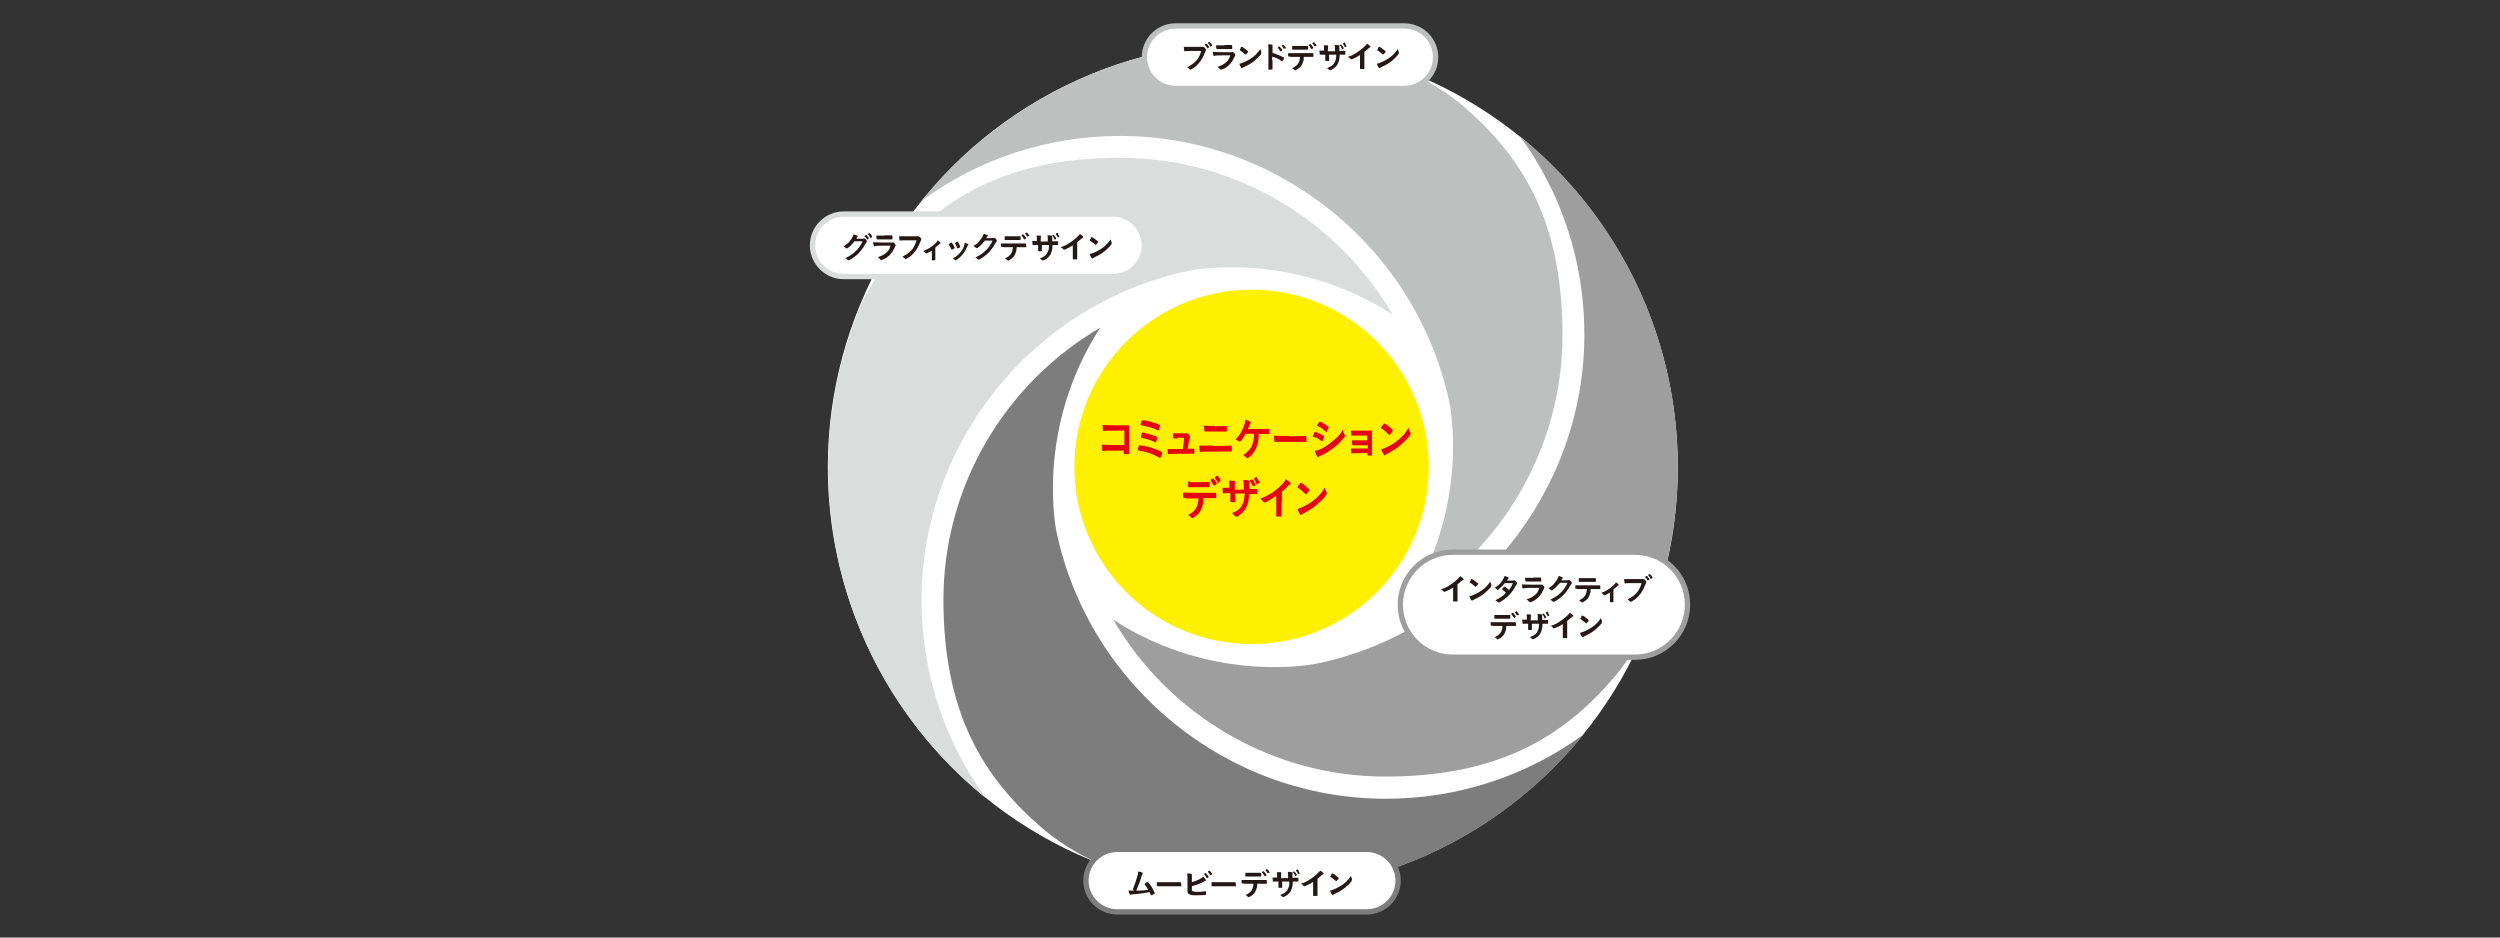 <?xml version="1.0" encoding="UTF-8"?>
<svg xmlns="http://www.w3.org/2000/svg" version="1.1" viewBox="0 0 800 300">
  <rect x="0" y="0" width="800" height="300" fill="#333333" stroke="none"/>
  <defs>
    <style>
      .cls-1 {
        fill: #fff000;
      }

      .cls-2 {
        stroke: #dbdcdc;
      }

      .cls-2, .cls-3, .cls-4, .cls-5, .cls-6 {
        fill: #fff;
      }

      .cls-2, .cls-3, .cls-5, .cls-6 {
        stroke-miterlimit: 10;
        stroke-width: 1.7px;
      }

      .cls-7 {
        fill: #9e9e9f;
      }

      .cls-8 {
        fill: #bebfbf;
      }

      .cls-3 {
        stroke: #bebfbf;
      }

      .cls-9 {
        fill: #dbdcdc;
      }

      .cls-10 {
        fill: #231815;
      }

      .cls-11 {
        fill: #7d7d7d;
      }

      .cls-5 {
        stroke: #9e9e9f;
      }

      .cls-6 {
        stroke: #7d7d7d;
      }

      .cls-12 {
        fill: #e50012;
      }
    </style>
  </defs>
  <!-- Generator: Adobe Illustrator 28.7.1, SVG Export Plug-In . SVG Version: 1.2.0 Build 142)  -->
  <g>
    <g id="_レイヤー_1" data-name="レイヤー_1">
      <g id="_レイヤー_1-2" data-name="_レイヤー_1">
        <g>
          <circle class="cls-4" cx="400.9" cy="149.5" r="136"/>
          <path class="cls-9" d="M445.6,100.6c-17.7-30.3-50.6-50.1-87-50.1s-56.9,12.8-73.1,31.6c-6.9,8.1-10.1,15.7-10.1,15.7-6.8,16.4-10.4,33.8-10.4,51.8,0,25.9,7.3,51.1,21.1,72.8,8,12.6,17.9,23.7,29.4,33-13.3-18.2-20.6-40.2-20.6-63.4,0-50.6,35.9-94.8,85.3-105.3,0,0,32.7-7.2,65.5,14h0Z"/>
          <circle class="cls-1" cx="400.5" cy="149.4" r="56.7"/>
          <path class="cls-11" d="M352,104.9c-30.3,17.7-50.1,50.6-50.1,87s12.8,56.9,31.6,73.1c8.1,6.9,15.7,10.1,15.7,10.1,16.4,6.8,33.8,10.4,51.8,10.4,25.9,0,51.1-7.3,72.8-21.1,12.6-8,23.7-17.9,33-29.4-18.2,13.3-40.2,20.6-63.4,20.6-50.6,0-94.8-35.9-105.3-85.3,0,0-7.2-32.7,14-65.5h-.1Z"/>
          <path class="cls-7" d="M356.3,198.4c17.7,30.3,50.6,50.1,87,50.1s56.9-12.8,73.1-31.6c6.9-8.1,10.1-15.7,10.1-15.7,6.8-16.4,10.4-33.8,10.4-51.8,0-25.9-7.3-51.1-21.1-72.8-8-12.6-17.9-23.7-29.4-33,13.3,18.2,20.6,40.2,20.6,63.4,0,50.6-35.9,94.8-85.3,105.3,0,0-32.7,7.2-65.5-14h0Z"/>
          <path class="cls-8" d="M449.9,194.2c30.3-17.7,50.1-50.6,50.1-87s-12.8-56.9-31.6-73.1c-8.1-6.9-15.7-10.1-15.7-10.1-16.4-6.8-33.8-10.4-51.8-10.4-25.9,0-51.1,7.3-72.8,21.1-12.6,8-23.7,17.9-33,29.4,18.2-13.3,40.2-20.6,63.4-20.6,50.6,0,94.8,35.9,105.3,85.3,0,0,7.2,32.7-14,65.5h.1Z"/>
          <g>
            <path class="cls-3" d="M449.4,28.3c5.5,0,10-4.5,10-10s-4.5-10-10-10h-73.2c-5.5,0-10,4.5-10,10s4.5,10,10,10h73.2Z"/>
            <g>
              <path class="cls-10" d="M382.4,16.3c-1.8,0-3.1,0-3.3.1h0c-.2,0-.2-.4-.3-1.4.5,0,1.2,0,2.6,0h3.1c.1,0,.2,0,.4,0h.1c.1,0,.4.1.7.5.2.2.2.3.2.4s0,.1,0,.2c0,.1-.1.1-.4.9-.6,1.7-1.7,3.3-3.2,4.5-.6.4-1.2.8-1.3.8s-.1,0-.4-.2c-.3-.3-.5-.4-.7-.6,1.5-.7,2.3-1.4,3.1-2.3.7-.9,1.1-1.8,1.4-2.9h-2ZM386.8,15.2c-.2.2-.4.3-.4.3s0,0-.2-.3c-.1-.3-.4-.6-.7-.8h0c0-.1.4-.4.5-.4s.2,0,.5.4c.3.3.4.6.4.7s0,.1-.1.2h0ZM387.2,14.7c-.2-.4-.4-.7-.7-.9h0c0,0,0-.1.2-.3.1,0,.2-.1.3-.1.1,0,.4.3.7.7.1.1.2.4.2.4,0,0,0,0-.1.2s-.3.2-.4.2,0,0-.1,0h0Z"/>
              <path class="cls-10" d="M388.5,18h0c-.2,0-.3-.4-.4-1.4.5,0,1.2.1,3.1.1h2.7q.1,0,.4,0h.2c.1,0,.3,0,.4.2.3.3.4.6.4.7s0,.2-.1.3c0,0-.1.1-.3.6-.7,1.5-1.5,2.4-2.6,3.1-.5.4-1.4.7-1.6.7s-.2,0-.4-.3c-.3-.3-.4-.4-.7-.6,1.2-.4,2.2-.9,2.9-1.6.6-.5.9-1.2,1.2-2.1-3.8,0-4.5,0-5.2.2h0ZM391.8,14.4c.7,0,1.4,0,2.2,0h.1c.1,0,.1,0,.2.4v.4h0c0,.4,0,.5-.1.5h-4.7c-.3,0-.3-.1-.4-1.2.7,0,1.3,0,2.7,0h0Z"/>
              <path class="cls-10" d="M403.6,16.8v.2c0,0,0,.1-.1.4-.6.7-1.2,1.3-2,2-1,.8-1.8,1.3-3.1,1.9q-.8.4-.9.5c0,0-.1,0-.1,0,0,0-.1,0-.3-.3-.2-.3-.4-.7-.5-1.1,1-.2,2.2-.8,3.4-1.5,1.5-.9,2.5-2,3.3-3.2.1.4.2.6.4,1.1ZM397,15.2c.1-.2.2-.2.4-.2.2,0,.9.5,1.5,1,.4.3.5.4.5.5s-.1.4-.4.6c-.2.2-.4.4-.4.4s0,0-.5-.4c-.3-.2-.8-.7-1-.8-.2-.1-.4-.2-.4-.3h0c0-.1.2-.4.4-.7h0Z"/>
              <path class="cls-10" d="M407.2,19.3v2.7h0v.2s-.4.1-.9.1-.4,0-.4-.2h0v-4.4c0-2.3,0-3-.1-3.5.7,0,1,0,1.3.1,0,0,.1,0,.1.1v2.5c.5.1.8.3,1.1.4,1,.4,1.6.6,2.5,1.1,0,0,.1,0,.1.1s-.1.6-.4.9c0,.1-.1.2-.2.2h-.1c-.9-.7-2-1.2-3.1-1.5v1.1h0ZM409.6,16.3c-.2-.4-.4-.7-.7-1h0c0,0,0-.2.2-.3.1-.1.2-.1.3-.1s.1,0,.4.4c.4.4.6.7.6.7s-.4.4-.6.4,0,0,0,0h-.1ZM411.1,15.5c-.1,0-.2.1-.3.1s0,0,0,0c-.2-.4-.4-.7-.7-.9s0,0,0,0,.4-.4.5-.4.1,0,.2.1c.3.3.7.9.7.9s0,.1-.3.3h0Z"/>
              <path class="cls-10" d="M412.8,18.1h-.4c0,0-.1,0-.2-.1,0-.2,0-.6,0-1,.6,0,2,0,3.9,0h4.1q.1,0,.1.7c0,.7,0,.5-.1.5h-3c0,.7,0,1.1-.2,1.5-.3,1.2-.9,1.9-1.9,2.5-.3.1-.5.3-.6.3s0,0-.1,0c-.4-.4-.5-.4-.9-.7,1.7-.8,2.4-1.7,2.5-3.6h-3.1ZM413.9,14.7h1.8c1.5,0,2.3,0,2.8,0h0q.1,0,.1.4v.5q0,.3-.2.3h-4.8c0,0-.1,0-.1-.1,0-.2,0-.7,0-1.1h.5ZM419.5,15.5c-.2-.4-.4-.7-.7-1h0c0,0,0-.2.2-.3.1-.1.2-.1.3-.1s.1,0,.4.4c.3.4.6.7.6.7s0,0-.1.2c-.2.2-.4.3-.4.3s0,0,0,0h-.1ZM420.9,14.7c-.1,0-.2.1-.3.1s0,0,0,0c-.2-.4-.4-.7-.7-.9h0c0,0,.4-.4.5-.4s.1,0,.2.1c.3.3.7.9.7.9s0,.1-.3.3h0Z"/>
              <path class="cls-10" d="M423.7,16.5c0-1.1,0-1.7-.1-2,.5,0,.8,0,1,0,.3,0,.4,0,.4.2s0,0,0,.1c0,.2,0,.3-.1,1.6h2.3c0-1.2,0-1.6-.1-2,.5,0,.9,0,1.2.1.2,0,.3,0,.3.1v1.7h1.9v.7c0,.4,0,.5-.1.5h-1.7c0,1.5-.3,2.3-.7,3.1-.4.7-1,1.2-1.7,1.6-.3.1-.7.3-.7.3s0,0-.3-.2-.4-.4-.7-.5c1.5-.5,2.2-1.1,2.6-2.1.3-.6.4-1.2.4-2.2h-2.3v1.6h0c0,.3,0,.4-.1.4h-.7c-.2,0-.4,0-.4-.2h0v-1.8c-.5,0-1.4,0-1.7,0h0c0,0-.1,0-.1-.1s0-.7-.1-1.2h2-.1ZM429.4,15.6c-.1-.4-.4-.9-.7-1.1h0s.4-.3.4-.3.3.2.6.7c.2.3.3.4.3.5s0,.1-.3.3c-.1,0-.2.1-.3.1s0,0-.1,0h0ZM430.5,14.1c.2.3.4.7.4.7s0,.1-.2.2c-.1,0-.2.1-.3.1s0,0,0,0c-.1-.3-.4-.8-.7-1.1h0c0-.1.4-.4.5-.4s.1,0,.4.4h0Z"/>
              <path class="cls-10" d="M436.6,19.1v2.8h0c0,.1,0,.2-.1.2h-.9c-.3,0-.4,0-.4-.2h0v-4.3c-.7.4-1,.7-1.6.9-.7.4-1.1.5-1.2.5s-.1,0-.2-.1c-.3-.4-.4-.4-.9-.7,1.3-.4,2-.8,2.9-1.4,1.1-.7,2.3-1.7,2.9-2.4.1-.1.2-.2.4-.4.7.4,1.1.9,1.1,1s0,.1-.1.1c-.1,0-.2.1-.7.5-.4.4-.9.7-1.2,1v2.4Z"/>
              <path class="cls-10" d="M447.6,16.8v.2c0,0,0,.1-.1.4-.6.7-1.2,1.3-2,2-1,.8-1.8,1.3-3.1,1.9q-.8.4-.9.5c0,0-.1,0-.1,0,0,0-.1,0-.3-.3-.2-.3-.4-.7-.5-1.1,1-.2,2.2-.8,3.4-1.5,1.5-.9,2.5-2,3.3-3.2.1.4.2.6.4,1.1ZM441,15.2c.1-.2.2-.2.4-.2.2,0,.9.5,1.5,1,.4.3.5.4.5.5s-.1.4-.4.6c-.2.2-.4.4-.4.4s0,0-.5-.4c-.3-.2-.8-.7-1-.8-.2-.1-.4-.2-.4-.3h0c0-.1.2-.4.4-.7h0Z"/>
            </g>
          </g>
          <path class="cls-2" d="M356.2,88.5c5.5,0,10-4.5,10-10s-4.5-10-10-10h-86.2c-5.5,0-10,4.5-10,10s4.5,10,10,10h86.2Z"/>
          <g>
            <path class="cls-10" d="M273.2,77.5c-.7.9-1.9,2-2.2,2s-.1,0-.4-.2-.4-.3-.7-.5c.7-.4,1.5-.9,2-1.6.6-.7.9-1.3,1.3-2.2.5.1.7.3,1.1.4.1,0,.2.1.2.2s0,.1-.1.2c0,0-.2.2-.4.6h1.5c.5,0,.7,0,.9-.1h.1c.1,0,.4.1.7.5.2.2.2.4.2.4s0,.1-.1.3c0,0-.2.3-.3.4-1.1,2-2.1,3.2-3.7,4.4-.7.5-1.6,1-1.8,1s-.1,0-.2-.1c-.1-.1-.4-.4-.8-.6,1.5-.7,2.5-1.4,3.5-2.4.7-.7,1.2-1.4,1.7-2.3,0-.1.1-.3.3-.7h-2.6ZM277.9,76.4c-.2.2-.4.3-.4.3s0,0-.2-.3c-.1-.3-.4-.6-.7-.8h0c0-.1.4-.4.5-.4s.2,0,.5.4c.3.3.4.6.4.7s0,.1-.1.2h0ZM278.4,75.9c-.2-.4-.4-.7-.7-.9h0c0,0,0-.1.2-.3.1,0,.2-.1.3-.1.1,0,.4.3.7.7.1.1.2.4.2.4,0,0,0,0-.1.2-.1.1-.3.2-.4.2s0,0-.1,0h0Z"/>
            <path class="cls-10" d="M279.8,78.9h0c-.2,0-.3-.4-.4-1.4.5,0,1.2.1,3.1.1h2.7q.1,0,.4,0h.2c.1,0,.3,0,.4.2.3.3.4.6.4.7s0,.2-.1.3c0,0-.1.1-.3.6-.7,1.5-1.5,2.4-2.6,3.1-.5.4-1.4.7-1.6.7s-.2,0-.4-.3c-.3-.3-.4-.4-.7-.6,1.2-.4,2.2-.9,2.9-1.6.6-.5.9-1.2,1.2-2.1-3.8,0-4.5,0-5.2.2h0ZM283.1,75.3c.7,0,1.4,0,2.2,0h.1c.1,0,.1,0,.2.4v.4h0c0,.4,0,.5-.1.5h-4.7c-.3,0-.3-.1-.4-1.2.7,0,1.3,0,2.7,0h0Z"/>
            <path class="cls-10" d="M291.3,76.9c-1.8,0-3.1,0-3.3.1h0c-.2,0-.2-.4-.3-1.4.5,0,1.2,0,2.6,0h3.1c.1,0,.2,0,.4,0h.1c.1,0,.4.1.7.5s.2.3.2.4,0,.1,0,.2c0,.1-.1.1-.4.9-.6,1.7-1.7,3.3-3.2,4.5-.6.4-1.2.8-1.3.8s-.1,0-.4-.2c-.3-.3-.5-.4-.7-.6,1.5-.7,2.3-1.4,3.1-2.3.7-.9,1.1-1.8,1.4-2.9h-2Z"/>
            <path class="cls-10" d="M298.4,80.1c-.8.5-1.8,1-2,1s0,0-.3-.2c-.1-.2-.4-.4-.7-.6,1.3-.4,2.6-1.2,3.8-2.3.5-.4.7-.7.9-1.1.5.4.9.7.9.9s0,0-.1.1c-.1,0-.2.1-.5.4-.2.2-.6.5-1.1.9v3.8h0c0,.3,0,.3-.7.3s-.4,0-.4-.1h0v-3.2h.2Z"/>
            <path class="cls-10" d="M304.4,79.8c-.1-.4-.4-1-.6-1.2-.2-.3-.2-.4-.2-.4,0,0,.1-.1.4-.4.3-.1.4-.2.4-.2,0,0,.1,0,.3.2.3.4.8,1.3.8,1.5s0,.1-.3.3c-.2.1-.6.3-.6.3,0,0,0,0-.1-.1h0ZM309.8,78.2h0c0,.3-.1.4-.3.7-.7,1.6-1.2,2.3-2,3.1-.6.6-1.5,1.3-1.7,1.3s-.1,0-.1,0c-.1-.1-.4-.4-.8-.6,1.5-.8,2.3-1.6,3.1-2.9.4-.7.7-1.5.7-2.1.8.2,1.3.4,1.3.6h0ZM306.3,79.4c-.1-.4-.4-1-.7-1.5h0c0-.1,0-.2.4-.4q.4-.2.4-.2c0,0,.1,0,.2.2.3.5.7,1.3.7,1.5s0,.1-.2.2c-.2.1-.6.3-.7.3s0,0-.1-.1h0Z"/>
            <path class="cls-10" d="M314.8,77.4c-.7.9-1.9,2-2.2,2s-.1,0-.4-.2c-.1-.1-.4-.3-.7-.5.7-.4,1.5-.9,2-1.7.6-.7.9-1.2,1.3-2.2.5.1.7.3,1.1.4.1,0,.2.1.2.2s0,.1-.1.2c0,0-.2.2-.4.6h1.5c.5,0,.7,0,.9-.1h.1c.1,0,.4.1.7.5.2.2.2.4.2.4s0,.1-.1.3c0,0-.2.3-.3.4-1.1,2-2.1,3.2-3.7,4.4-.7.5-1.6,1-1.8,1s-.1,0-.2-.1c-.1-.1-.4-.4-.8-.6,1.5-.7,2.5-1.4,3.5-2.4.7-.7,1.2-1.4,1.7-2.3,0-.1.1-.3.3-.7h-2.5v.2Z"/>
            <path class="cls-10" d="M320.9,79h-.4c0,0-.1,0-.2-.1,0-.2,0-.6,0-1,.6,0,2,0,3.9,0h4.1q.1,0,.1.7c0,.7,0,.5-.1.5h-3c0,.7,0,1.1-.2,1.5-.3,1.2-.9,1.9-1.9,2.5-.3.1-.5.3-.6.3s0,0-.1,0c-.4-.4-.5-.4-.9-.7,1.7-.8,2.4-1.7,2.5-3.6h-3.1ZM321.9,75.6h1.8c1.5,0,2.3,0,2.8,0h0q.1,0,.1.4v.5q0,.3-.2.3h-4.8c0,0-.1,0-.1-.1,0-.2,0-.7,0-1.1h.5ZM327.6,76.4c-.2-.4-.4-.7-.7-1h0c0,0,0-.2.2-.3.1-.1.2-.1.3-.1s.1,0,.4.4c.3.4.6.7.6.7s0,0-.1.2c-.2.2-.4.3-.4.3s0,0,0,0h-.1ZM329,75.6c-.1,0-.2.1-.3.1s0,0,0,0c-.2-.4-.4-.7-.7-.9h0c0,0,.4-.4.5-.4s.1,0,.2.1c.3.3.7.9.7.9s0,.1-.3.3h0Z"/>
            <path class="cls-10" d="M331.8,77.4c0-1.1,0-1.7-.1-2,.5,0,.8,0,1,0,.3,0,.4,0,.4.2s0,0,0,.1c0,.2,0,.3-.1,1.6h2.3c0-1.2,0-1.6-.1-2,.5,0,.9,0,1.2.1.2,0,.3,0,.3.1v1.7h1.9v.7c0,.4,0,.5-.1.5h-1.7c0,1.5-.3,2.3-.7,3.1-.4.7-1,1.2-1.7,1.6-.3.1-.7.3-.7.3s0,0-.3-.2-.4-.4-.7-.5c1.5-.5,2.2-1.1,2.6-2.1.3-.6.4-1.2.4-2.2h-2.3v1.6h0c0,.3,0,.4-.1.4h-.7c-.2,0-.4,0-.4-.2h0v-1.8c-.5,0-1.4,0-1.7,0h0c0,0-.1,0-.1-.1s0-.7-.1-1.2h2-.1ZM337.4,76.5c-.1-.4-.4-.9-.7-1.1h0s.4-.3.4-.3.3.2.6.7c.2.3.3.4.3.5s0,.1-.3.3c-.1,0-.2.1-.3.1s0,0-.1,0h0ZM338.6,75c.2.3.4.7.4.7s0,.1-.2.2c-.1,0-.2.1-.3.1s0,0,0,0c-.1-.3-.4-.8-.7-1.1h0c0-.1.4-.4.5-.4s.1,0,.4.4h0Z"/>
            <path class="cls-10" d="M344.7,80v2.8h0c0,.1,0,.2-.1.2h-.9c-.3,0-.4,0-.4-.2h0v-4.3c-.7.4-1,.7-1.6.9-.7.4-1.1.5-1.2.5s-.1,0-.2-.1c-.3-.4-.4-.4-.9-.7,1.3-.4,2-.8,2.9-1.4,1.1-.7,2.3-1.7,2.9-2.4.1-.1.2-.2.4-.4.7.4,1.1.9,1.1,1s0,.1-.1.1c-.1,0-.2.1-.7.5-.4.4-.9.7-1.2,1v2.4Z"/>
            <path class="cls-10" d="M355.7,77.7v.2c0,0,0,.1-.1.4-.6.7-1.2,1.3-2,2-1,.8-1.8,1.3-3.1,1.9q-.8.4-.9.5c0,0-.1,0-.1,0,0,0-.1,0-.3-.3-.2-.3-.4-.7-.5-1.1,1-.2,2.2-.8,3.4-1.5,1.5-.9,2.5-2,3.3-3.2.1.4.2.6.4,1.1ZM349,76.1c.1-.2.2-.2.4-.2.2,0,.9.5,1.5,1,.4.3.5.4.5.5s-.1.4-.4.6c-.2.2-.4.4-.4.4s0,0-.5-.4c-.3-.2-.8-.7-1-.8-.2-.1-.4-.2-.4-.3h0c0-.1.2-.4.4-.7h0Z"/>
          </g>
          <path class="cls-6" d="M437.4,291.8c5.5,0,10-4.5,10-10s-4.5-10-10-10h-79.9c-5.5,0-10,4.5-10,10s4.5,10,10,10h79.9Z"/>
          <g>
            <path class="cls-10" d="M364.6,285c1.2,0,2.2-.2,2.8-.3-.4-.7-.7-1.2-1.1-1.7h0c0-.2.1-.3.5-.6.1,0,.2-.1.4-.1s.1,0,.2,0c.5.5,1.2,1.5,1.6,2.4.3.5.5,1.1.5,1.2s0,.1-.4.3c-.3.1-.6.3-.7.3s-.1,0-.2-.2c0-.2-.2-.5-.3-.8-.9.1-1.5.2-1.9.3-1.4.2-1.7.2-3.5.4-.4,0-.5,0-.7.1h-.1c0,0-.1,0-.2-.1-.1-.3-.3-.7-.4-1.2.1,0,.2,0,.3,0,0,0,.4,0,.9,0,.6,0,.7-.1.2-.4.5-1.2,1.2-3.2,1.6-4.7.1-.4.1-.7.1-1,.5,0,.9.1,1.2.3.2,0,.3.1.3.2s0,0-.1.2c0,0-.1.3-.2.4,0,0-.1.4-.5,1.7-.3.9-.9,2.4-1.3,3.3.4,0,.7,0,.9,0h0Z"/>
            <path class="cls-10" d="M373.7,282.3c1.8,0,2.9,0,3.9,0h.1q.3,0,.3.8c0,.8,0,.5-.2.5h-3.9c-2.9,0-1.6,0-2.5,0h-1q-.1,0-.2-.1c0-.2,0-.7,0-1.2.8,0,1.5,0,3.6,0h0Z"/>
            <path class="cls-10" d="M381.5,285c.1.2.6.4,1.5.4s1.5,0,2.8-.2h0c0,0,.1,0,.1.1s0,.7,0,.8,0,.2-.2.3c-.3,0-1.7.1-2.8.1s-1.7,0-2.2-.3c-.4-.1-.6-.4-.7-.8v-3.1c0-1.7,0-2.3-.1-2.8,1.2,0,1.5.1,1.5.4s0,0,0,.1c0,0,0,.2,0,.4v1.9c1.7-.5,3.1-1.2,3.7-1.8.5.6.8,1.1.8,1.2s0,.1-.2.2c-.1,0-.4.1-.8.4-1.2.6-2.1.9-3.5,1.3,0,1.2,0,1.5,0,1.6h-.1ZM386,280.7c-.2-.4-.4-.7-.7-1,0,0,0,0,0,0,0,0,0-.1.2-.2.1-.1.2-.1.3-.1s.2,0,.4.4c.3.4.6.7.6.8s-.4.4-.6.4,0,0-.1,0h0ZM387.2,280h0c-.3-.5-.4-.7-.7-1h0c0-.1.4-.4.5-.4s.2,0,.4.4c.3.3.5.7.5.7s-.4.4-.6.4h0Z"/>
            <path class="cls-10" d="M391.2,282.3c1.8,0,2.9,0,3.9,0h.1q.3,0,.3.8c0,.8,0,.5-.2.5h-3.9c-2.9,0-1.6,0-2.5,0h-1q-.1,0-.2-.1c0-.2,0-.7,0-1.2.8,0,1.5,0,3.6,0h0Z"/>
            <path class="cls-10" d="M397.9,282.7h-.4c0,0-.1,0-.2-.1,0-.2,0-.6,0-1,.6,0,2,0,3.9,0h4.1q.1,0,.1.7c0,.7,0,.5-.1.5h-3c0,.7,0,1.1-.2,1.5-.3,1.2-.9,1.9-1.9,2.5-.3.1-.5.3-.6.3s0,0-.1,0c-.4-.4-.5-.4-.9-.7,1.7-.8,2.4-1.7,2.5-3.6h-3.1ZM398.9,279.3h1.8c1.5,0,2.3,0,2.8,0h0q.1,0,.1.4v.5q0,.3-.2.3h-4.8c0,0-.1,0-.1-.1,0-.2,0-.7,0-1.1h.5ZM404.5,280.1c-.2-.4-.4-.7-.7-1,0,0,0,0,0,0,0,0,0-.1.2-.2.1-.1.2-.1.3-.1s.1,0,.4.4c.3.4.6.7.6.7s0,0-.1.2c-.2.2-.4.3-.4.3s0,0,0,0h-.1ZM405.9,279.3c-.1,0-.2.1-.3.1s0,0,0,0c-.2-.4-.4-.7-.7-.9h0c0,0,.4-.4.5-.4s.1,0,.2.1c.3.3.7.9.7.9s0,.1-.3.3h0Z"/>
            <path class="cls-10" d="M408.7,281.1c0-1.1,0-1.7-.1-2,.5,0,.8,0,1,0,.3,0,.4,0,.4.2s0,0,0,.1c0,.2,0,.3-.1,1.6h2.3c0-1.2,0-1.6-.1-2,.5,0,.9,0,1.2.1.2,0,.3,0,.3.1v1.7h1.9v.7c0,.4,0,.5-.1.5h-1.7c0,1.5-.3,2.3-.7,3.1-.4.7-1,1.2-1.7,1.6-.3.1-.7.3-.7.3s0,0-.3-.2-.4-.4-.7-.5c1.5-.5,2.2-1.1,2.6-2.1.3-.6.4-1.2.4-2.2h-2.3c0,.5,0,1,0,1.6h0c0,.3,0,.4-.1.4h-.7c-.2,0-.4,0-.4-.2h0v-1.8c-.5,0-1.4,0-1.7,0h0c0,0-.1,0-.1-.1s0-.7-.1-1.2h2-.1ZM414.4,280.2c-.1-.4-.4-.9-.7-1.1h0s.4-.3.4-.3.3.2.6.7c.2.3.3.4.3.5s0,.1-.3.3c-.1,0-.2.1-.3.1s0,0-.1,0h0ZM415.5,278.7c.2.3.4.7.4.7s0,.1-.2.2c-.1,0-.2.1-.3.1s0,0,0,0c-.1-.3-.4-.8-.7-1.1h0c0-.1.4-.4.5-.4s.1,0,.4.4h0Z"/>
            <path class="cls-10" d="M421.6,283.7v2.8h0c0,.1,0,.2-.1.2h-.9c-.3,0-.4,0-.4-.2h0v-4.3c-.7.4-1,.7-1.6.9-.7.4-1.1.5-1.2.5s-.1,0-.2-.1c-.3-.4-.4-.4-.9-.7,1.3-.4,2-.8,2.9-1.4,1.1-.7,2.3-1.7,2.9-2.4.1-.1.2-.2.4-.4.7.4,1.1.9,1.1,1s0,.1-.1.1c-.1,0-.2.1-.7.5-.4.4-.9.7-1.2,1v2.4Z"/>
            <path class="cls-10" d="M432.6,281.4v.2c0,0,0,.1-.1.4-.6.7-1.2,1.3-2,2-1,.8-1.8,1.3-3.1,1.9q-.8.4-.9.5c0,0-.1,0-.1,0,0,0-.1,0-.3-.3-.2-.3-.4-.7-.5-1.1,1-.2,2.2-.8,3.4-1.5,1.5-.9,2.5-2,3.3-3.2.1.4.2.6.4,1.1h0ZM426,279.7c.1-.2.2-.2.4-.2.2,0,.9.5,1.5,1,.4.3.5.4.5.5s-.1.4-.4.6c-.2.2-.4.4-.4.4s0,0-.5-.4c-.3-.2-.8-.7-1-.8-.2-.1-.4-.2-.4-.3h0c0-.1.2-.4.4-.7h0Z"/>
          </g>
          <path class="cls-5" d="M523.2,210.3c9.2,0,16.8-7.5,16.8-16.8s-7.5-16.8-16.8-16.8h-58.3c-9.2,0-16.8,7.5-16.8,16.8s7.5,16.8,16.8,16.8h58.3Z"/>
          <g>
            <path class="cls-10" d="M466.4,189.5v2.8h0c0,.1,0,.2-.1.2h-.9c-.3,0-.4,0-.4-.2h0v-4.3c-.7.4-1,.7-1.6.9s-1.1.5-1.2.5-.1,0-.2-.1c-.3-.4-.4-.4-.9-.7,1.3-.4,2-.8,2.9-1.4,1.1-.7,2.3-1.7,2.9-2.4.1-.1.2-.2.4-.4.7.4,1.1.9,1.1,1s0,.1-.1.1c-.1,0-.2.1-.7.5-.4.4-.9.7-1.2,1v2.4Z"/>
            <path class="cls-10" d="M477.2,187.2v.2c0,0,0,.1-.1.4-.6.7-1.2,1.3-2,2-1,.8-1.8,1.3-3.1,1.9q-.8.4-.9.5c0,0-.1,0-.1,0,0,0-.1,0-.3-.3-.2-.3-.4-.7-.5-1.1,1-.2,2.2-.8,3.4-1.5,1.5-.9,2.5-2,3.3-3.2.1.4.2.6.4,1.1h0ZM470.6,185.5c.1-.2.2-.2.4-.2.2,0,.9.5,1.5,1,.4.3.5.4.5.5s-.1.4-.4.6c-.2.2-.4.4-.4.4s0,0-.5-.4c-.3-.2-.8-.7-1-.8-.2-.1-.4-.2-.4-.3h0c0-.1.2-.4.4-.7h0Z"/>
            <path class="cls-10" d="M479.8,188.4c-.3.2-.4.4-.5.4s0,0-.3-.2c-.1-.1-.4-.4-.7-.5,1.1-.7,1.7-1.2,2.3-2.1.4-.6.7-1.2.9-1.7,1.1.4,1.3.5,1.3.7s0,0-.1.1c0,0-.2.2-.5.7h.8c.9,0,1.2,0,1.5-.1h.1c.1,0,.3.1.6.5.2.3.3.4.3.5s0,.1-.1.2c0,0-.2.3-.4.6-.9,1.7-1.7,2.6-2.8,3.6-.9.8-2.3,1.7-2.6,1.7s-.1,0-.2-.1c-.3-.3-.6-.4-.9-.6,1.4-.7,2.5-1.4,3.4-2.4,0,0,0,0-.3-.3-.2-.2-.4-.4-.9-.8,0,0,0,0,0-.1s.1-.2.5-.6c.1-.1.2-.2.3-.2.1,0,.7.5,1.4,1.1.6-.8,1-1.5,1.2-2.2-.8,0-1.6,0-2.6,0-.4.6-1,1.2-1.7,1.7v.2Z"/>
            <path class="cls-10" d="M487.4,188.4h0c-.2,0-.3-.4-.4-1.4.5,0,1.2.1,3.1.1h2.7q.1,0,.4,0h.2c.1,0,.3,0,.4.2.3.3.4.6.4.7s0,.2-.1.3c0,0-.1.1-.3.6-.7,1.5-1.5,2.4-2.6,3.1-.5.4-1.4.7-1.6.7s-.2,0-.4-.3c-.3-.3-.4-.4-.7-.6,1.2-.4,2.2-.9,2.9-1.6.6-.5.9-1.2,1.2-2.1-3.8,0-4.5,0-5.2.2h0ZM490.7,184.8c.7,0,1.4,0,2.2,0h.1c.1,0,.1,0,.2.4v.4h0c0,.4,0,.5-.1.5h-4.7c-.3,0-.3-.1-.4-1.2.7,0,1.3,0,2.7,0h0Z"/>
            <path class="cls-10" d="M498.8,186.9c-.7.9-1.9,2-2.2,2s-.1,0-.4-.2c-.1-.1-.4-.3-.7-.5.7-.4,1.5-.9,2-1.7.6-.7.9-1.2,1.3-2.2.5.1.7.3,1.1.4.1,0,.2.1.2.2s0,.1-.1.2c0,0-.2.2-.4.6h1.5c.5,0,.7,0,.9-.1h.1c.1,0,.4.1.7.5.2.2.2.4.2.4s0,.1-.1.3c0,0-.2.3-.3.4-1.1,2-2.1,3.2-3.7,4.4-.7.5-1.6,1-1.8,1s-.1,0-.2-.1c-.1-.1-.4-.4-.8-.6,1.5-.7,2.5-1.4,3.5-2.4.7-.7,1.2-1.4,1.7-2.3,0-.1.1-.3.3-.7h-2.5v.2Z"/>
            <path class="cls-10" d="M504.7,188.4h-.4c0,0-.1,0-.2-.1,0-.2,0-.6,0-1h7.9q.1,0,.1.7c0,.7,0,.5-.1.5h-3c0,.7,0,1.1-.2,1.5-.3,1.2-.9,1.9-1.9,2.5-.3.1-.5.3-.6.3s0,0-.1,0c-.4-.4-.5-.4-.9-.7,1.7-.8,2.4-1.7,2.5-3.6h-3.1ZM508.2,185c.9,0,2,0,2.4,0h0q.1,0,.1.4v.5q0,.3-.2.3h-5.2c0,0-.1,0-.1-.1,0-.2,0-.7,0-1.1.4,0,1.7,0,3,0h0Z"/>
            <path class="cls-10" d="M515.4,189.5c-.8.5-1.8,1-2,1s0,0-.3-.2c-.1-.2-.4-.4-.7-.6,1.3-.4,2.6-1.2,3.8-2.3.5-.4.7-.7.9-1.1.5.4.9.7.9.9s0,0-.1.1c-.1,0-.2.1-.5.4-.2.2-.6.5-1.1.9v3.8h0c0,.3,0,.3-.7.3s-.4,0-.4-.1h0v-3.2h.2Z"/>
            <path class="cls-10" d="M523.3,186.6c-1.8,0-3.1,0-3.3.1h0c-.2,0-.2-.4-.3-1.4.5,0,1.2,0,2.6,0h3.1c.1,0,.2,0,.4,0h.1c.1,0,.4.1.7.5.2.2.2.3.2.4s0,.1,0,.2c0,.1-.1.1-.4.9-.6,1.7-1.7,3.3-3.2,4.5-.6.4-1.2.8-1.3.8s-.1,0-.4-.2c-.3-.3-.5-.4-.7-.6,1.5-.7,2.3-1.4,3.1-2.3.7-.9,1.1-1.8,1.4-2.9h-2ZM527.7,185.5c-.2.2-.4.3-.4.3s0,0-.2-.3c-.1-.3-.4-.6-.7-.8h0c0-.1.4-.4.5-.4s.2,0,.5.4c.3.3.4.6.4.7s0,.1-.1.2h0ZM528.1,185c-.2-.4-.4-.7-.7-.9h0c0,0,0-.1.2-.3.1,0,.2-.1.3-.1.1,0,.4.3.7.7.1.1.2.4.2.4,0,0,0,0-.1.2s-.3.2-.4.2,0,0-.1,0h0Z"/>
            <path class="cls-10" d="M477.6,200.2h-.4c0,0-.1,0-.2-.1,0-.2,0-.6,0-1,.6,0,2,0,3.9,0h4.1q.1,0,.1.7c0,.7,0,.5-.1.5h-3c0,.7,0,1.1-.2,1.5-.3,1.2-.9,1.9-1.9,2.5-.3.1-.5.3-.6.3s0,0-.1,0c-.4-.4-.5-.4-.9-.7,1.7-.8,2.4-1.7,2.5-3.6h-3.1ZM478.6,196.8h1.8c1.5,0,2.3,0,2.8,0h0q.1,0,.1.4v.5q0,.3-.2.3h-4.8c0,0-.1,0-.1-.1,0-.2,0-.7,0-1.1h.5,0ZM484.3,197.5c-.2-.4-.4-.7-.7-1h0c0,0,0-.2.2-.3.1-.1.2-.1.3-.1s.1,0,.4.4c.3.4.6.7.6.7s0,0-.1.2c-.2.2-.4.3-.4.3s0,0,0,0h-.1ZM485.7,196.8c-.1,0-.2.1-.3.1s0,0,0,0c-.2-.4-.4-.7-.7-.9h0c0,0,.4-.4.5-.4s.1,0,.2.1c.3.3.7.9.7.9s0,.1-.3.3h0Z"/>
            <path class="cls-10" d="M488.6,198.6c0-1.1,0-1.7-.1-2,.5,0,.8,0,1,0,.3,0,.4,0,.4.2s0,0,0,.1c0,.2,0,.3-.1,1.6h2.3c0-1.2,0-1.6-.1-2,.5,0,.9,0,1.2.1.2,0,.3,0,.3.1v1.7h1.9v.7c0,.4,0,.5-.1.5h-1.7c0,1.5-.3,2.3-.7,3.1-.4.7-1,1.2-1.7,1.6-.3.1-.7.3-.7.3s0,0-.3-.2c-.2-.2-.4-.4-.7-.5,1.5-.5,2.2-1.1,2.6-2.1.3-.6.4-1.2.4-2.2h-2.3v1.6h0c0,.3,0,.4-.1.4h-.7c-.2,0-.4,0-.4-.2h0v-1.8c-.5,0-1.4,0-1.7,0h0c0,0-.1,0-.1-.1s0-.7-.1-1.2h2-.1ZM494.2,197.7c-.1-.4-.4-.9-.7-1.1h0s.4-.3.4-.3.3.2.6.7c.2.3.3.4.3.5s0,.1-.3.3c-.1,0-.2.1-.3.1s0,0-.1,0h0ZM495.4,196.2c.2.3.4.7.4.7s0,.1-.2.2c-.1,0-.2.1-.3.1s0,0,0,0c-.1-.3-.4-.8-.7-1.1h0c0-.1.4-.4.5-.4s.1,0,.4.4h0Z"/>
            <path class="cls-10" d="M501.5,201.2v2.8h0c0,.1,0,.2-.1.2h-.9c-.3,0-.4,0-.4-.2h0v-4.3c-.7.4-1,.7-1.6.9s-1.1.5-1.2.5-.1,0-.2-.1c-.3-.4-.4-.4-.9-.7,1.3-.4,2-.8,2.9-1.4,1.1-.7,2.3-1.7,2.9-2.4.1-.1.2-.2.4-.4.7.4,1.1.9,1.1,1s0,.1-.1.1c-.1,0-.2.1-.7.5-.4.4-.9.7-1.2,1v2.4Z"/>
            <path class="cls-10" d="M512.6,198.9v.2c0,0,0,.1-.1.4-.6.7-1.2,1.3-2,2-1,.8-1.8,1.3-3.1,1.9q-.8.4-.9.5c0,0-.1,0-.1,0,0,0-.1,0-.3-.3-.2-.3-.4-.7-.5-1.1,1-.2,2.2-.8,3.4-1.5,1.5-.9,2.5-2,3.3-3.2.1.4.2.6.4,1.1h0ZM506,197.2c.1-.2.2-.2.4-.2.2,0,.9.5,1.5,1,.4.3.5.4.5.5s-.1.4-.4.6c-.2.2-.4.4-.4.4s0,0-.5-.4c-.3-.2-.8-.7-1-.8-.2-.1-.4-.2-.4-.3h0c0-.1.2-.4.4-.7h0Z"/>
          </g>
          <g>
            <path class="cls-12" d="M359.7,137.8h-1.1c-2.7,0-4.7,0-5.3.1h-.2q-.1,0-.2-.1c0-.4,0-.7-.1-1.8.8,0,1.7.1,3.6.1h4.9v4.6c0,2.3,0,3.5,0,4.2h0c0,.3,0,.4-.1.4,0,0-.7,0-1.1,0s-.5,0-.5-.4v-.7h-.7c-3.5,0-5.2,0-5.9.1h-.1c-.1,0-.2,0-.2-.4s0-.8-.1-1.6c.9,0,1.7.1,3.9.1h3.3v-4.9h0Z"/>
            <path class="cls-12" d="M366.2,142.7c1.3.3,2.9.7,4.4,1.4,1.1.4,1.3.6,1.3.8s-.2.9-.4,1.2c0,.3-.1.4-.3.4s0,0-1.4-.7-3.7-1.4-5.2-1.6q-.5,0-.5-.2c0-.1.1-.8.3-1.2,0-.2.1-.3.3-.3s1.1.1,1.5.2h0ZM370.5,137.7c-.7-.4-1.7-.7-2.6-1-.8-.2-2.2-.5-2.6-.6-.2,0-.3,0-.3-.2s.2-.9.3-1.2c0-.1.1-.2.2-.2h.2s.1,0,.4,0c1.4.2,3,.7,4.2,1.1.8.3.9.4.9.5s-.2,1-.3,1.4c0,.1-.1.2-.2.2h-.1,0ZM369.5,139.4c.7.3.8.4.8.6s-.2,1-.3,1.3c0,.1,0,.2-.2.2s0,0-.2,0c-.5-.3-1.1-.5-1.7-.7-.8-.3-2-.6-2.5-.7-.2,0-.3,0-.3-.2,0-.2.2-1.1.3-1.4,0,0,0-.1.2-.1.4,0,2.8.7,3.9,1.1h0Z"/>
            <path class="cls-12" d="M376.7,140.3c-.5,0-.8,0-1.1,0h0c-.1,0-.2,0-.2-.2,0-.3,0-.8,0-1.5.4,0,1.2.1,2.7.1s1.3,0,1.5-.1h.1c.2,0,.4.1.7.4.3.3.4.6.4.7s0,.1,0,.2c0,.1-.2.7-.4,1.6-.1,1.2-.2,1.6-.4,2.1h0c1.2,0,1.4,0,2,0h0c.2,0,.2.1.2.9s0,.7-.2.7h-3.8c-2,0-3.6,0-4.1.1h-.1c-.2,0-.3,0-.3-.1s0-.6-.1-1.5c.9,0,1.3,0,4.9,0v-.2c.1-.9.4-2.2.4-3.4h-2.3.2Z"/>
            <path class="cls-12" d="M388.3,142.7c2.4,0,4.4,0,5.4-.1h.4c0,0,.1.3.1,1.1s0,.8-.2.8h-.2c-.7,0-1.5,0-3.2,0-3.6,0-5.4,0-6.2.1h-.2c-.3,0-.4-.3-.4-2,1.1,0,2.3,0,4.7,0h-.1ZM388.7,136.4c1.7,0,2.8,0,3.6-.1h.1c.1,0,.2,0,.2.2v1c0,.4,0,.6-.2.6h-3.9c-1.5,0-1.7,0-2.4,0h-.4c-.1,0-.2,0-.3-.2,0-.2-.1-1.1-.1-1.7.8.1,1.7.1,3.5.1h0Z"/>
            <path class="cls-12" d="M401.1,137.3c.7,0,3.4,0,3.9,0,.4,0,.6,0,1,0h0c.1,0,.2.1.2,1.2s0,.4-.2.4h-3.2c0,2.3-.4,3.8-1.2,5.2-.5.9-1.3,1.8-2,2.3-.2.1-.4.2-.4.2-.1,0-.2,0-.5-.3-.3-.3-.4-.4-.9-.7,1.2-.7,2.3-1.8,2.8-3,.4-.9.7-2.3.7-3.8h-2.7c-.8,1.5-1.6,2.5-1.9,2.5s-.1,0-.3-.1c-.4-.3-.7-.4-1-.6,1.1-1.1,1.9-2.3,2.5-3.9.4-.9.6-1.9.6-2.4.6.1,1.1.4,1.5.6s.2.1.2.3,0,.1-.1.3c0,.1-.2.3-.4.9-.2.5-.2.6-.4.9h1.8Z"/>
            <path class="cls-12" d="M412.4,139.6c2.4,0,3.8,0,5.2-.1h.1q.4,0,.4,1.2c0,1.2,0,.7-.3.7h-5.2c-3.8,0-2.1,0-3.3,0h-1.2c-.1,0-.2,0-.3-.2,0-.4-.1-1.1-.1-1.8,1.1.1,2,.1,4.7.1h0Z"/>
            <path class="cls-12" d="M423.5,140.8c-.2.3-.2.4-.4.4s0,0-.7-.4c-.4-.4-1-.7-2-1-.2,0-.3-.1-.3-.2s0-.3.3-.7c0-.1,0-.2.1-.3.1-.3.2-.4.3-.4.2,0,1.2.4,1.9.8.4.2.9.5,1,.7h0c0,.3-.2.7-.5,1.2h.1ZM430.4,139.1v.3c0,.2,0,.3-.3.6-1.1,1.4-2.2,2.5-3.6,3.5-1.2.9-2.5,1.7-3.8,2.3-.4.1-.5.2-.7.4-.1,0-.1.1-.2.1-.2,0-.7-.8-1.1-2,1.3-.2,2.8-.9,4.3-2,.9-.7,2.1-1.6,2.9-2.4s1.2-1.3,1.9-2.5c0,.7.1.9.4,1.7h0ZM424.8,137.9c-.1.2-.2.3-.4.3s-.1,0-.2-.1c-.8-.8-1.6-1.4-2.5-1.7-.1,0-.2-.1-.2-.2s0,0,0-.2q.7-1.1.8-1.1c.3,0,1.4.6,2.1,1.2.7.4.8.6.8.7s-.3.7-.7,1.2h.1Z"/>
            <path class="cls-12" d="M437.6,142.5h-.8c-1.6,0-3,0-3.5,0h-.4c-.2,0-.2,0-.3-1.6.7,0,1.5,0,3.1,0h1.8v-1.5h-4.9q-.1,0-.2-.1c0-.2,0-.7-.1-1.5.7,0,1.4,0,4,0h2.7v7.7h0c0,.2,0,.3,0,.3,0,0-.5,0-.9,0s-.5,0-.5-.4v-.4h-1c-2,0-3.6,0-4,.1h0c-.2,0-.2,0-.3-1.6.6,0,1.6,0,3.1,0h2.3v-1.7.3Z"/>
            <path class="cls-12" d="M451.4,138.3c0,.1,0,.2,0,.4s0,.2-.2.5c-.7,1.1-1.5,1.9-2.7,2.9-1.3,1.2-2.5,1.9-4,2.8-1,.5-1.1.6-1.2.7,0,.1-.1.1-.2.1-.1,0-.2-.1-.4-.4-.3-.4-.5-1-.7-1.5,1.3-.4,2.9-1.2,4.4-2.2,2-1.5,3.3-2.8,4.3-4.7.1.5.3.9.6,1.6h0ZM442.6,135.9c.2-.3.3-.4.4-.4.2,0,1.2.7,2,1.5.5.4.7.7.7.8s-.2.5-.6.9c-.3.4-.4.5-.5.5s0,0-.7-.6c-.4-.4-1-1-1.4-1.2-.3-.2-.5-.4-.6-.4,0,0,0,0,0-.1,0-.1.2-.5.6-.9h0Z"/>
            <path class="cls-12" d="M379.4,159.3h-.6c-.1,0-.2,0-.2-.2,0-.4,0-.8,0-1.5.8,0,2.6.1,5.1.1s4.8,0,5.2,0h.1q.2,0,.2,1c0,1,0,.7-.2.7h0c-.6,0-.9,0-3.9,0,0,1.1,0,1.6-.3,2.3-.4,1.7-1.2,2.8-2.5,3.7-.4.3-.7.4-.8.4s-.1,0-.2-.1c-.5-.5-.7-.7-1.1-.9,2.3-1.2,3.2-2.6,3.3-5.3h-4ZM380.8,154.3h2.5c2,0,2.9,0,3.6-.1h0c.2,0,.2,0,.2.6v.7c0,.4,0,.4-.3.4h-3.1c-1.7,0-2.9,0-3.3,0h0c-.1,0-.2,0-.2-.2s0-1,0-1.6h.7ZM388.3,155.3c-.3-.6-.6-1-.9-1.5,0,0,0,0,0-.1,0,0,0-.1.3-.4.2-.1.3-.2.4-.2s.2.1.6.5c.4.5.7,1,.7,1.1s0,.1-.2.3c-.3.3-.5.4-.6.4s0,0-.1-.1ZM390.2,154.3c-.1.1-.3.2-.4.2s0,0-.1-.1c-.3-.5-.6-1-1-1.5h0c0-.2.6-.7.7-.7s.1,0,.3.1c.4.4.9,1.2.9,1.4s0,.2-.4.4h0Z"/>
            <path class="cls-12" d="M393.4,156.8c0-1.6,0-2.5-.1-3,.7,0,1,0,1.4.1.4,0,.5,0,.5.3v.2c0,.3-.1.4-.1,2.3h2.9c0-1.7,0-2.3-.1-3.1.7,0,1.1,0,1.5.1.3,0,.4,0,.4.2s0,.1,0,.4c0,0,0,.6,0,1v1.2c1.3,0,1.8,0,2.3,0h.1c0,0,.1,0,.1,0v.9c0,.5,0,.7-.2.7h-2.4c0,2.2-.4,3.3-1,4.5-.6,1-1.3,1.7-2.3,2.4-.4.2-.8.4-.9.4s-.1,0-.4-.4-.5-.5-.9-.8c1.9-.7,2.9-1.6,3.5-3.1.4-.9.5-1.7.6-3.2h-3v2.3h0c0,.4,0,.4-.2.5-.1,0-.6,0-.9,0s-.5,0-.5-.3v-.2c0-1.3,0-1.6,0-2.4-.7,0-1.9,0-2.2.1h0c0,0-.1,0-.2-.1,0-.3-.1-.9-.1-1.7.7,0,1.1,0,2.2,0h.6ZM400.8,155.5c-.2-.6-.6-1.3-.9-1.6h0c0-.1.4-.5.7-.5s.4.3.8.9c.3.4.4.7.4.8s0,.2-.4.4-.3.1-.4.1,0,0-.1-.1h0ZM402.4,153.3c.3.4.6.9.6,1.1s0,.2-.4.4c-.2.1-.4.2-.4.2,0,0,0,0-.1-.1-.1-.4-.5-1.2-.8-1.6h0c0-.3.4-.6.7-.6s.2.1.5.6h0Z"/>
            <path class="cls-12" d="M410.1,160.7c0,1.8,0,3.2,0,4.2h0q0,.3-.1.4c-.1,0-.7,0-1.2,0s-.4,0-.4-.3h0c0-.8,0-2.5,0-4.4v-2c-.9.7-1.3.9-2.1,1.4-.9.6-1.4.8-1.6.8s-.2,0-.3-.1c-.4-.5-.6-.7-1.1-1.1,1.7-.7,2.6-1.2,3.9-2,1.5-1,3-2.4,3.9-3.6.2-.2.3-.4.4-.7.8.6,1.5,1.2,1.5,1.5s0,.1-.2.2c-.2.1-.4.2-.9.8s-1.2,1.1-1.7,1.5v3.2h0Z"/>
            <path class="cls-12" d="M424.6,157.4c0,.1,0,.2,0,.4s0,.2-.2.5c-.7,1.1-1.5,1.9-2.7,2.9-1.3,1.2-2.5,1.9-4,2.8-1,.5-1.1.6-1.2.7,0,.1-.1.1-.2.1-.1,0-.2-.1-.4-.4-.3-.4-.5-1-.7-1.5,1.3-.4,2.9-1.2,4.4-2.2,2-1.5,3.3-2.8,4.3-4.7.1.5.3.9.6,1.6h0ZM415.9,154.9c.2-.3.3-.4.4-.4.2,0,1.2.7,2,1.5.5.4.7.7.7.8s-.2.5-.6.9c-.3.4-.4.5-.5.5s0,0-.7-.6c-.4-.4-1-1-1.4-1.2-.3-.2-.5-.4-.6-.4,0,0,0,0,0-.1,0-.1.2-.5.6-.9h0Z"/>
          </g>
        </g>
      </g>
    </g>
  </g>
</svg>